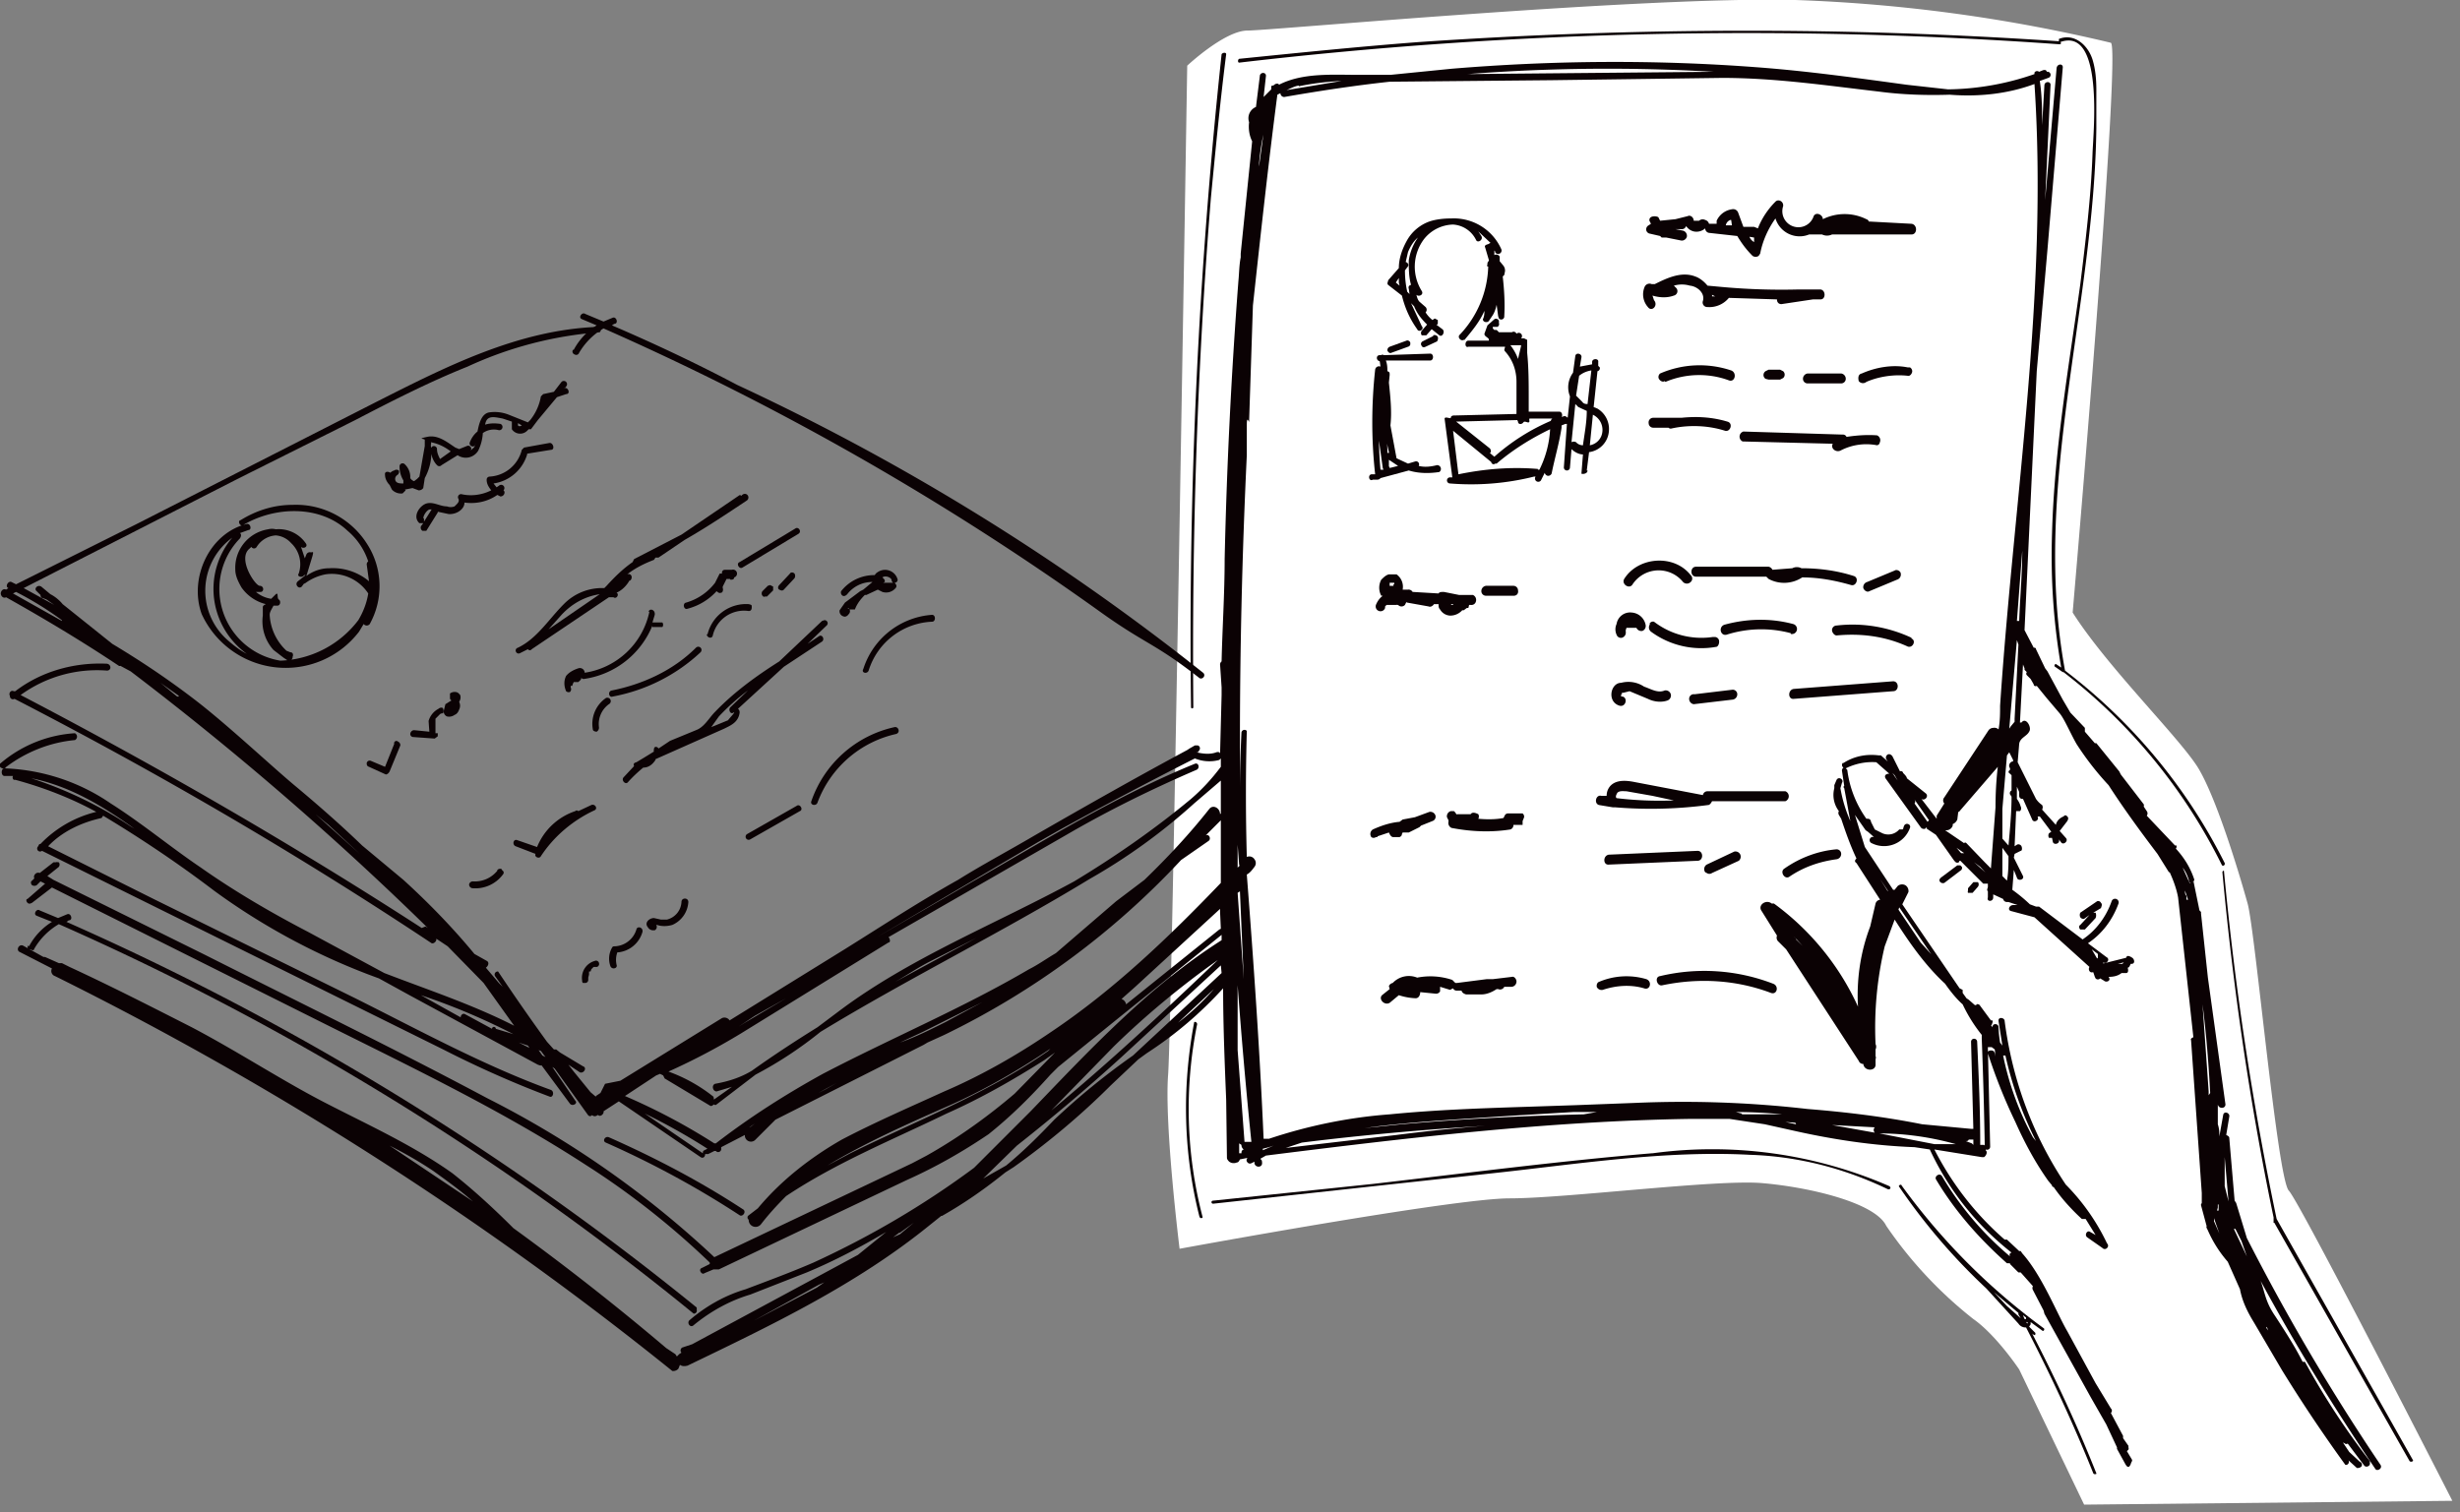 <svg width="322" height="198" fill="none" xmlns="http://www.w3.org/2000/svg"><rect width="100%" height="100%" fill="#808080" stroke="none"/><path d="M271.3 80.2s6.4-74 5-74.6A208 208 0 0 0 235 0c-19.9-.5-68.7 4-71.7 4s-7.9 4.6-7.9 4.6-2 125.4-2.5 132.1c-.5 6.7 1.5 22.8 1.5 22.8s35.8-6.6 43.2-6.6c7.4 0 27-2.5 33-2s14.8 2.5 16.3 5.6a54.8 54.8 0 0 0 11.4 12.2c3 2.1 6 6.6 6 6.6l8.5 17.7 48.2-.5s-19.9-39-21.4-40.6c-1.5-1.5-4.4-34-5.4-37.6-1-3.6-4-13.7-6.5-17.8-2.5-4-11.9-13.2-16.4-20.3Z" fill="#fff"/><path d="m256.2 113.3-2 1.5c-.3.2-.4.4-.3.6a.5.5 0 0 0 .6.2l2.1-1.6a.4.4 0 0 0 .2-.5l-.2-.2h-.4ZM258.3 115.5l-.7.8v.3a.4.4 0 0 0 0 .3h.6l.7-.8a.5.5 0 0 0 0-.6h-.6ZM275 118.2a.4.4 0 0 0-.5-.2l-2.2 1.5a.7.7 0 0 0 0 .6.5.5 0 0 0 .5.2l.7-.5-1.2 1.3c-.2.1-.2.4 0 .6h.6l1.4-1.5a.9.9 0 0 0 0-.7h-.3l1-.6c.1-.3.2-.5 0-.7ZM3.7 123.8a.4.4 0 0 0 0 .5H4a.4.4 0 0 0 .3.1h.1l.1-.2a8.9 8.9 0 0 1 3.2-3.2A363.7 363.7 0 0 1 90.8 172a.4.4 0 0 0 .4-.5v-.3a364.2 364.2 0 0 0-82.5-50.5l.3-.2c.6 0 .3-1-.2-.8l-1.2.5-2.4-1c-.4-.3-.9.5-.4.7l2 .8a8.4 8.4 0 0 0-3 3.2ZM75 45.8a.4.4 0 0 0 .2.6.4.4 0 0 0 .6-.2A8.9 8.9 0 0 1 79 43a363.7 363.7 0 0 1 65 37.1c6 4.3 7 4 12.9 8.6a.4.4 0 0 0 .6 0 .4.4 0 0 0 0-.6 303.3 303.3 0 0 0-61-37.7c-5.3-2.8-10.8-5.4-16.4-7.8l.3-.2c.6 0 .3-1-.2-.8l-1.2.5-2.4-1c-.4-.3-1 .5-.4.7l1.9.8a8.4 8.4 0 0 0-3 3.2ZM96.8 159.1c.4.3 1-.5.4-.8-5.5-3.6-11.4-6.7-17.5-9.4-.5-.2-.9.5-.4.7 6.1 2.7 12 5.9 17.5 9.5ZM.7 100.5c2.6-2 5.8-3.3 9.1-3.6a.5.5 0 0 0 0-.9 16.6 16.6 0 0 0-9.8 4 .4.4 0 0 0 .1.5l.2.1a.4.4 0 0 0 .4 0ZM32.3 68.6c-4.9 1.2-7.6 7.1-5.9 11.8A12.1 12.1 0 0 0 47 82.7l.6-1a.5.5 0 0 0 .8 0 10.2 10.2 0 0 0-.3-10.4 11 11 0 0 0-9.8-5.2c-2.4 0-4.7.7-6.8 2-.5.1 0 1 .4.6 4.1-2.4 10-2.6 13.6.8 1.3 1.1 2.2 2.5 2.7 4a.5.5 0 0 0-.2.4l.3 2.2a7.4 7.4 0 0 0-5.2-1.7c-1 0-2 .3-3 1l.1-.3.7-2.3c.2-.8 0-.4-.3-.5a.5.5 0 0 0-.5.3l-.2.5-.5-1.5c.3.3 1 0 .6-.5a4.3 4.3 0 0 0-3.9-1.8 2 2 0 0 0-1 0 5.1 5.1 0 0 0-4.3 5.3c0 .8.4 1.6.8 2.3a5.5 5.5 0 0 0 3.2 2.2c-.2.1-.4.2-.4.4v1.1a5.6 5.6 0 0 0 1.4 4.5l1.3 1 .6.4c.1.1.4 0 .5-.2a.4.4 0 0 0 .1-.3c.1-.2.1-.6-.3-.6l-.5-.2a6.9 6.9 0 0 1-2.2-4.7c0-.4.3-.8.5-1.2h.5c.4 0 .5-.6.2-.8-.3-.2 0-1-.4-.7l-.6.6a4 4 0 0 1-2-.9h.5c.6.1.6-.8 0-.8s-3-3.6-1.3-4.9l.2-.2a.4.4 0 0 0 .7 0 3.2 3.2 0 0 1 2.5-1.5 3 3 0 0 1 2 1 3.8 3.8 0 0 1 1 4c-.3.4.5.6.7.2h.2l-1 .8c-.5.4.1 1.1.5.7l.3-.4h.1c.8-.6 1.7-1 2.7-1.2a5.7 5.7 0 0 1 5.6 2.5c-.2 1.3-.7 2.5-1.3 3.5a13.4 13.4 0 0 1-10.2 5.3 9.5 9.5 0 0 1-5.3-16c.2-.3.2-.6 0-.7l1.1-.4c.5 0 .3-.9-.2-.8ZM28 78.2a10.5 10.5 0 0 0 4.3 7.4c-.8-.4-1.6-1-2.4-1.7a8.6 8.6 0 0 1 .5-13.5 10.4 10.4 0 0 0-2.4 7.8ZM53 64.1l1-.2.8.3a.7.7 0 0 0 .6-.3l.2-1.3c.7-1.3 1-2.7.8-4.2v-.2a.4.4 0 0 0 0-.3c1 .2 1.8.6 2.6 1.2l-1.4 1c-.2-.4-.4-.8-.4-1.3a.4.4 0 0 0-.8 0c0 .8.3 1.6.8 2.1a.4.4 0 0 0 .6 0l2.1-1.3a1.9 1.9 0 0 0 2.7-.6 6 6 0 0 0 .6-2.3 2.5 2.5 0 0 1 2-.4.4.4 0 1 0 .3-.8c-.7-.1-1.4-.1-2 .1.2-1.3 1.2-1 2.3-.8l1.2.4v1a1.3 1.3 0 0 0 2 .2l.2-.2h.3l.3-.4.6-.8 2.5-3 1.2-.4c.6 0 .3-.9-.2-.8-.5.1.2 0 .2-.2a.4.4 0 0 0-.6-.6l-1 1.3-1.4.3-.3.3a6.8 6.8 0 0 1-1.4 3.1l-.3.3-2.5-1A5 5 0 0 0 64 54c-1 .2-1.3 1.5-1.5 2.5-.5.4-.8.9-1 1.4-.2.5.6.8.7.3.1-.5 0 .4-.3.5l-.3.3a.4.4 0 0 0-.5-.6l-1 .4-.5-.2c-1.2-.8-2.3-1.7-3.7-1.4-1.4.3-.3.2-.3.4v.8l-.7 4-.3.3-.4.3a1 1 0 0 1-.5-.4 2.3 2.3 0 0 0-.7-1.8.4.4 0 0 0-.7.3c0 .7.2 1.3.5 1.8v.4c-.4 0-.8 0-1-.3a.6.6 0 0 1 .2-.8.5.5 0 0 0 .2-.6.5.5 0 0 0-.6 0 1 1 0 0 0-.5.3c-.3-.2-.8-.2-.7.3 0 .5.3 1 .6 1.3l.3.6a1.6 1.6 0 0 0 1.4.5l.4-.4Zm15.1-8.3c-.2 0-.3 0-.3-.2v-.2l.5.3-.2.1ZM69 59.4l3.1-.5c.6 0 .3-1-.2-.9l-3.3.6-.3.3a4.6 4.6 0 0 1-4.2 3.5.4.4 0 0 0-.4.4c0 .6.3 1 .6 1.4-1.2.6-2.6.8-3.9.5a.4.4 0 0 0-.4.6c.2.4-.2.7-.5 1a1.4 1.4 0 0 1-1 0c-.9 0-1.7-.6-2.6-.4-.9.2-2 1.7-1 2.6h.5l-.3.4a.5.5 0 0 0 .2.6h.5l1.5-2.4V67l1.4.3c1 .1 2.1-.6 2.1-1.5 1.5.2 3-.1 4.3-1l.4.2c.5 0 .7-.6.4-.8a.4.4 0 0 0-.6-.6l-.3.2-.4-.5a5.4 5.4 0 0 0 4.4-3.8Zm-13.5 9v-.5c-.3 0 .3-1.2.8-1.2h.2l-1 1.6ZM48.3 100.4l2.2 1c.2 0 .4-.2.5-.4l1.4-3.4a.5.5 0 0 0-.3-.5.3.3 0 0 0-.5.3l-1.2 3-1.9-.8a.4.4 0 0 0-.5.3c0 .2 0 .4.3.5ZM57 94.1l.2-.2.3-.3a.5.5 0 0 1 .4-.2c.2 0 .2-.4.1-.6 0-.2-.4-.2-.6 0a2.6 2.6 0 0 0-1.3 1.6l.1 1.4-2-.2c-.3 0-.5.3-.5.5a.4.4 0 0 0 .4.4l2.8.2.4-.3V96H57v-1.8Z" fill="#0B0204"/><path d="M60.2 91a.7.7 0 0 0-.6-.4 1 1 0 0 0-.7.2v.5c0 .2 0 .3.2.4l-.8.5-.2.8a.7.7 0 0 0 .4.8 1.2 1.2 0 0 0 1-.2c.3-.1.5-.4.6-.7a1.1 1.1 0 0 0 0-1l.1-.2a1 1 0 0 0 0-.8Zm-.9 1.6h-.2.2ZM73.8 79.1c-2 2-3.5 4.5-6 5.7-.6.2-.2 1 .3.7l1-.5a.3.3 0 0 0 .5 0l10.1-6.8h.6c.4.3.8-.4.4-.6.7-.3 1.3-.9 1.7-1.6a.1.1 0 0 0 .1 0c.4-.4.1-1-.4-.8 1-.8 2.2-1.4 3.5-1.9l.2-.3h.4l3.4-2.3c2.8-1.6 5.5-3.4 8.2-5.2.4-.4 0-1-.5-.8-.5.3 0 .1-.2.2 0 .1-.2-.2-.4 0L89.2 70 83 73.2l-.2.4c-1.3.9-2.4 2-3.4 3.1l-.3.3a7 7 0 0 0-5.3 2.1Zm-.3 1.4c1.3-1.4 3-2.4 5-2.7l-6.7 4.6 1.7-1.9ZM75.7 87.5c-.6.2-1.2.5-1.6 1-.3.6-.3 1.3 0 2a.5.5 0 0 0 .5.1.5.5 0 0 0 .1-.6v-.2h.2l.1-.3.1-.2H75.7c.2-.2.4-.3.4-.6a.6.6 0 1 0-.4-1.2Z" fill="#0B0204"/><path d="M85 80.1a10.2 10.2 0 0 1-8.6 8c-.5 0-.5.8 0 .8a11.4 11.4 0 0 0 9-7 .4.4 0 0 0 0 .2h1.3a.5.5 0 0 0 0-.6h-1.3l.3-1c.1-.7-.7-.9-.8-.4ZM79.7 92.2a.4.4 0 1 0-.4-.8 4.1 4.1 0 0 0-1.7 4.1c0 .2.3.3.5.3a.6.6 0 0 0 .3-.6 3.2 3.2 0 0 1 1.3-3ZM80.2 91.2c4.3-.8 8.3-2.8 11.5-5.8a.4.4 0 1 0-.6-.6c-3 3-7 4.8-11 5.6-.6.1-.4 1 .1.8ZM92.5 83c0 .5.7.7.8.2A4.2 4.2 0 0 1 98 80c.3 0 .4-.2.4-.5s0-.3-.4-.4a5.2 5.2 0 0 0-5.4 4ZM100.5 76.7l-.7.7a.5.5 0 0 0 0 .6c.1.1.2.2.3.1h.3l.7-.7.1-.1v-.5l-.4-.2-.3.1ZM103.4 75.1l-1.4 1.5c-.2.2-.2.5 0 .6.2.1.4.2.6 0l1.4-1.5a.6.6 0 0 0 0-.6c-.2-.2-.5-.2-.6 0ZM65.1 114a3.8 3.8 0 0 1-3.2 1.4.5.5 0 0 0-.5.4.5.5 0 0 0 .5.5 4.5 4.5 0 0 0 4-1.9.4.4 0 0 0 0-.3l-.2-.2c0-.2-.4-.2-.6 0ZM85.8 99.4l9-4c.8-.4 1.8-.8 2-2a.6.6 0 0 0-.2-.6l6-5.5 5-3.3c.4-.3 0-1-.4-.7l-1.5 1 2.5-2.4a.4.4 0 0 0-.3-.7l-.3.1-5.6 5.3c-3 1.9-5.9 4-8.4 6.6-.8.8-1.4 2-2.5 2.4L87.7 97l-1.5 1c-.2-.3-.6-.3-.6.1a.4.4 0 0 0 0 .3l-1.3.8-1 .6c-.4.1-.4.3-.3.5l-1.4 1.5c-.3.4.3 1 .6.6a18 18 0 0 1 2-1.9c.7 0 1.2-.4 1.6-1Zm8.3-5.6a30 30 0 0 1 3.8-3.4l-2.3 2.2c-.3.3 0 1 .4.7.4-.2-.5.7-.7 1l-1.7.7-.5.2 1-1.4ZM70.8 112.1c1.7-2.6 4.2-4.7 7-6 .5-.2.1-.9-.4-.7l-1.7.8s-.2-.2-.4 0a8.2 8.2 0 0 0-5 4.7l-2.6-.9c-.5-.2-.7.6-.2.8l2.6 1c-.2.4.5.7.7.3ZM77.1 127.6v-.4h.1a.1.1 0 0 1 .1 0l.1-.3.3-.3h.4c.2 0 .4-.3.3-.5 0-.2-.3-.4-.5-.3a2.3 2.3 0 0 0-1.7 2.6.4.4 0 0 0 .1.3h.3a.4.4 0 0 0 .4-.4v-.3l.1-.4ZM84.1 122c.1-.6-.7-.8-.8-.3a3.1 3.1 0 0 1-2.8 2.2c-.2 0-.3 0-.4.2a2.9 2.9 0 0 0-.2 2.4c.2.5 1 .3.8-.2-.1-.5-.1-1 .1-1.6a3.7 3.7 0 0 0 3.3-2.7ZM88 121.1a3.5 3.5 0 0 0 2.1-3c0-.6-.9-.6-.9 0a2.5 2.5 0 0 1-1.9 2.3h-.8l-.9-.2c-.6 0-1.3.6-.8 1.2a.8.8 0 0 0 .6.4h.3a.5.5 0 0 0 .2-.7h.1c.6.2 1.3.2 2 0ZM104.3 105.5l-6.5 3.7a.4.4 0 0 0-.2.3.4.4 0 0 0 .6.4l6.5-3.7c.5-.2 0-1-.4-.7ZM117.1 95.2a14.9 14.9 0 0 0-10.9 9.7c-.2.5.6.7.8.2a14.3 14.3 0 0 1 10.3-9c.6-.2.3-1-.2-.9ZM95.8 74.6H95c-.2 0-.4 0-.5.3v.2h-.3l-.6 1.2a7.3 7.3 0 0 1-3.8 2.6c-.5.1-.3 1 .2.8a7.8 7.8 0 0 0 3.8-2.3c.2.2.4.3.6.2.2 0 .3-.4.2-.6v-.2l.5-1h.4a.1.1 0 0 1 .1.1c.2 0 .5 0 .5-.3a.5.5 0 1 0-.3-1ZM104.1 69.2l-7.3 4.4c-.5.2 0 1 .4.7l7.3-4.4c.5-.3 0-1-.4-.7ZM112.6 77.4l-2 1.5-.7 1a.7.7 0 0 0 .5.8c.2.1.5 0 .7-.3a.5.5 0 0 0 .1-.6h.7c.3-.8.8-1.4 1.3-1.9h.2l1.5-.7.6.3a1.6 1.6 0 0 0 1.8-.6c.1-.2 0-.4-.2-.6a.4.4 0 0 0 .4-.4 1.7 1.7 0 0 0-2.6-1 1 1 0 0 0-.4.4 5.5 5.5 0 0 0-4.4 2.1.5.5 0 0 0 .2.6c.2.1.4 0 .6-.2a4.1 4.1 0 0 1 3.3-1.6l-1.2 1-.4.2Zm-1.6 2.2h.1v.1h.1-.2Zm5.7-3.7a.5.5 0 0 0 .2.4h-1.3l.2-.1a.4.4 0 0 0-.1-.4l-.2-.2c.4-.3 1.1 0 1.2.3ZM113 87.6c-.3.5.5.7.7.2a9.1 9.1 0 0 1 8.3-6.4c.5 0 .5-.9 0-.9a10.2 10.2 0 0 0-9 7.1ZM187.6 44l-1.4.7a.4.4 0 0 0-.2.3.4.4 0 0 0 .1.3c.1.2.3.2.5.1l1.5-.7a.7.7 0 0 0 .1-.6.5.5 0 0 0-.6-.2Z" fill="#0B0204"/><path d="M195.7 33a.4.4 0 0 0 .8-.4 6.8 6.8 0 0 0-6.5-4c-1 0-2 .1-2.9.4a5.5 5.5 0 0 0-3 2.6c-.6 1.1-1 2.3-1 3.5l-1.4 1.6c0 .2-.2.4 0 .6l1.8 1.4c.4 1.6 1 3 2 4.4.2.5 1 0 .6-.4l-1.4-3 .4.4c.4 1 1 1.7 1.7 2.4l-.7.8a.5.5 0 0 0 0 .6h.6l.7-.8 1 .8c.4.3.8-.5.4-.8l-.8-.6h.1l.1-.1v-.5l-.4-.2-.3.2a4 4 0 0 1-.9-1 .5.5 0 0 0 0-.7l-.8-.7c-.2-.2-.3-.5-.4-.9.3.3 1 0 .7-.5a6 6 0 0 1 .3-6.8 5 5 0 0 1 3.8-1.9 3.6 3.6 0 0 1 3 2c.2.5 1 0 .7-.5l-.4-.6 1.6 1.5-.2.1c0 .1-.7.1-.5.5l.5 1.7-.2.3v.2a.3.3 0 0 0 0 .3h.1a13.5 13.5 0 0 1-3.8 9 .4.4 0 0 0 .1.5.4.4 0 0 0 .5.1h.1c1-1.2 2-2.4 2.6-3.8 0 .3 0 .7-.2 1.1 0 .4.6.5.8.2l.4-.6c.3-.4.5-1 .6-1.5l.2 1.5.1.3a.4.4 0 0 0 .7-.3c.1-1.7 0-3.4-.2-5.2l.2-.2.1-.5c0-.2 0-.4-.2-.7l-.5-.6v-.6a.5.5 0 0 0-.7-.2v-.6l.1.1Zm-13 4 .4-.6v.6l.1.4-.6-.5Zm1.7-3c0 1.1 0 2.3.3 3.3a.4.4 0 0 0-.3.2.4.4 0 0 0 0 .3l.1.7-.3-.3c-.2-.9-.3-1.8-.3-2.8l.3-.4c.3-.3.1-.6-.2-.7l.3-1.3c.3-.7.7-1.4 1.3-1.9a7 7 0 0 0-1.2 3ZM184.1 44.6l-2.2.8a.5.5 0 0 0-.3.5c.1.2.3.4.5.3l2.2-.8a.4.4 0 0 0 .3-.3v-.2c0-.2-.3-.4-.5-.3ZM179.7 62.8h.6a.5.5 0 0 0 .4-.2l3.7-1c1.3.4 2.7.4 4 .2a.5.5 0 0 0 .2-.5.5.5 0 0 0-.5-.4c-.8.2-1.6.3-2.4.1a.4.4 0 0 0 0-.4.4.4 0 0 0-.4-.2l-1 .3-1.5-.7-.8-4.3c.2-1.8 0-3.7-.2-5.6l.1-1c0-.3 0-.4-.3-.5 0-.4 0-.9-.2-1.4h5.8c.5 0 .5-.9 0-.9l-6 .2h-.1a.2.2 0 0 0-.3 0h-.2c-.5 0-.5.7 0 .8l.1.7a.5.5 0 0 0-.4 0 .5.5 0 0 0-.3.4c-.5 4.6-.5 9.2 0 13.7h-.5c-.5.1-.3 1 .2.7Zm2.1-1.5a.1.1 0 1 0 0-.2v-.9l1.2.8-1.2.3Zm0-2h-.2c0-.7 0-1.3-.2-1.9l.4 1.8Zm-1.3-1.6.5 3.6.1.2h-.4a46 46 0 0 1-.2-3.8Z" fill="#0B0204"/><path d="m207.7 61.6.3-2.4a3 3 0 0 0 2.6-2.8 3.1 3.1 0 0 0-1.5-2.9l-.5-.2.5-4.7a.4.4 0 0 0 .3-.5l-.2-.2v-.5c.1-.5-.8-.5-.8 0v.3l-1.6.3.2-1.2c.1-.5-.7-.7-.8-.2l-.3 2.2a3.2 3.2 0 0 0-.4 3.1l-.3 2.8s-.3-.3-.5-.2l-.9.3h.3c.5 0 .5-.9 0-.9h-4v-1.8c0-1.9 0-3.9-.2-5.9v-1.7l-.4-.2h-.4a.4.4 0 1 0-.6-.6.4.4 0 0 0-.6-.2h-1.7l-.3-.3h-.3l-.2-.2v-.2h.3s.1 0 0 0h.3a.4.4 0 0 0 .2-.5V42a.4.4 0 0 0-.6-.2l-.9.8-.4 1.1c0 .3.3.4.5.6.2.2 0 .2.1.3h-2.7c-.5 0-.5 1 0 .8h4.8c0 .2-.2.4 0 .6 1 1.1 1.5 2.5 1.5 4v4.2l-8.2.2c-.2 0-.4.1-.4.3 0 .2-.9-.3-.8.2l1 7.6h-.3a.4.4 0 0 0-.4.4.4.4 0 0 0 .4.4c3.7.3 7.4 0 11-.9h.2a.4.4 0 0 0 .7.5l.5-1a.5.5 0 0 0 .4.4.5.5 0 0 0 .5-.3c.4-2 1-4 1.3-6v-.3l.5-.2h.2l-.4 5.7a.4.4 0 0 0 .8 0l.2-2.4c.4.4 1 .7 1.5.7L207 62c0 .1.8.1.8-.4Zm-8.4-8.8v-.6.6Zm-1.7-7.6h1.5v.1l-.4 1.7c-.2-.6-.6-1.3-1-1.8Zm1.1 10c0 .4.5.4.7.1.2-.3.8.3.8-.2a.4.4 0 0 1 0-.3h3a.4.4 0 0 0-.2.3 27.3 27.3 0 0 0-7.4 4.7l-.6-.5c.2 0 .2-.4 0-.6l-4.4-3.5 8-.2.1.2Zm-8.6-.2v-.2l-.1.1v.1h.1Zm11.2 6.4c-3.5-.3-7 0-10.4.7l-.7-5.7 5 4.1c0 .2.3.4.5.2h.2c2.1-1.8 4.5-3.3 7-4.5-.1 1.9-.6 3.7-1.4 5.3h-.2Zm8.3-4.3a2 2 0 0 1-1.5 1.2l.4-4a2.2 2.2 0 0 1 1.1 2.8Zm-1.3-8.6-.5 4.4c-.2 0-.5 0-.7-.3l-.8-.8.4-2.6c.5-.4 1-.6 1.6-.7Zm-2 9.4a.6.6 0 0 0-.6 0l.5-5 .4.4 1.1.5c0 1.5-.3 3-.5 4.5a1.2 1.2 0 0 1-.9-.4ZM216 30.6l1.3.3.2.2h.6l2 .4a.7.7 0 0 0 .7-.5.7.7 0 0 0-.5-.8l-1-.2h.7a.6.6 0 0 0 .7-.4c.3.4.6.6 1 .7a1.7 1.7 0 0 0 1.5-.4.6.6 0 0 0 .6.6l3.6.4c.6 1 1.2 1.8 2 2.6a.7.7 0 0 0 .8 0l.2-.3c.3-1.6 1-3.2 2-4.6a3.3 3.3 0 0 0 4.4 2.1h1.7a1.5 1.5 0 0 0 1.3 0h10.4c.8 0 .8-1.3 0-1.4l-5.6-.3s0-.2-.3-.3a6.4 6.4 0 0 0-5.7 0c0-.6-.9-1-1.2-.4a2.1 2.1 0 1 1-4-1.3c.1-.6-.6-1-1-.6-1 1-1.8 2.2-2.3 3.5l-.5-.2h-1.4l-.7-1.9a.7.7 0 0 0-.8-.4 2.6 2.6 0 0 0-2 1.5v.4h-1a.7.7 0 0 0-.5-.5.7.7 0 0 0-.8.1h-.7c0-.4-.4-.8-.8-.6l-1.6.4-2 .2-.2-.4c0-.2-1.3-.4-1.2.4l.2.4-.3.2a.6.6 0 0 0-.3.7.6.6 0 0 0 .5.4Zm13.6.5v.6c-.3-.2-.5-.4-.6-.7l.6.1Zm-3-2.3.1.7h-.8a.9.9 0 0 1 .6-.7ZM215.3 37.5a2.5 2.5 0 0 0 .4 2.7c.5.7 1.4-.2.8-.9l-.2-.6c1 .3 2 .3 2.8 0a.6.6 0 0 0 .3-1l-.3-.3c.7-.2 1.4-.2 2.1 0 1 .1 2 1 1.7 2a.6.6 0 0 0 .6.8 3.3 3.3 0 0 0 2.8-1.2l6.3.2a.6.6 0 0 0 .2.5.6.6 0 0 0 .5.1l4-.6h1c.7 0 .7-1.2 0-1.3h-2.9a86.2 86.2 0 0 1-9.7-.3l-2.2-.2c-.4-.5-1-1-1.6-1.2-1.8-.7-3.7.2-5.3 1h-.4a.7.7 0 0 0-.9.3Zm9.2 1.3h-.4v-.2l.4.2ZM192.3 79.2h.2a.6.6 0 0 0 .7-.5.7.7 0 0 0-.4-.8H191l-2-.4c-.3 0-.6 0-.7.2l-3.4-.2a.6.6 0 0 0-.6-.3h-.7a2 2 0 0 0-.8-2h-1c-.4.1-.7.4-1 .7a2.2 2.2 0 0 0 0 2.1h.2c-.4.3-.7.7-.9 1.2a.6.6 0 0 0 1.2.4v-.2l.2-.2h1.3a.1.1 0 0 1 .1 0h.1a.6.6 0 0 0 .5.2.6.6 0 0 0 .4-.2l.2-.4a.1.1 0 0 0 .1.1l2.8.5c.2.1.5 0 .7-.3h.6c0 .3 0 .5.2.7a1.6 1.6 0 0 0 1.3.8 2.1 2.1 0 0 0 1.6-.7h.2l.4-.3h.2l.1-.4Zm-9.9-2.7v.2h-.5v-.4h.6v.2Zm7.5 2.6h.3v.1h-.2ZM198.1 78a.6.6 0 0 0 .5-.2.6.6 0 0 0 .1-.5.6.6 0 0 0-.6-.6h-3.6a.7.7 0 0 0-.6.7.6.6 0 0 0 .6.6h3.6ZM212.6 75.8c-.4.7.7 1.4 1.1.7a4.1 4.1 0 0 1 6.6-.3.7.7 0 0 0 1 0 .6.6 0 0 0 0-.9c-2.2-2.8-6.9-2.4-8.7.5ZM222 75.5h9.2l.3.3a4.3 4.3 0 0 0 4.4-.2c2.2 0 4.3.4 6.4 1 .7.2 1.1-1 .3-1.2-2.2-.7-4.5-1-6.8-1a1.3 1.3 0 0 0-1.2 0l-2.6.2a.7.7 0 0 0-.5-.4H222c-.8 0-.8 1.3 0 1.3ZM248 74.7l-3.6 1.5a.7.7 0 0 0-.5.8c.1.3.5.6.8.4l3.6-1.5a.7.7 0 0 0 .5-.8c0-.3-.5-.6-.8-.4ZM211.6 81.7a1.7 1.7 0 0 0 0 1.4.6.6 0 0 0 .7.4.7.7 0 0 0 .5-.8v-.2l.1-.3h1.3a.7.7 0 0 0 .8.4.7.7 0 0 0 .4-.8 2 2 0 0 0-1.8-1.6 1.8 1.8 0 0 0-2 1.5ZM216 81.7a.7.7 0 0 0 .1 1 11.1 11.1 0 0 0 8.5 2c.3 0 .5-.5.4-.9a.6.6 0 0 0-.5-.4h-.3a10.2 10.2 0 0 1-7.7-2 .5.5 0 0 0-.6.3ZM234.4 83a.6.6 0 0 0 .3-1.3c-3-.8-6.1-.7-9 .1-.8.3-.5 1.5.3 1.3a15 15 0 0 1 8.4-.2ZM250.2 83.5c-3-1.4-6.4-2-9.8-1.6a.6.6 0 0 0-.6.6c0 .3.3.7.6.7 3.2-.3 6.3.1 9.2 1.4.7.4 1.3-.7.6-1ZM212 92.4c.8.2 1.1-1 .4-1.2-.7-.2 0 0 0 0h-.2v-.3h.1v-.2h.2l.8-.2 2.4 1c.8.4 1.8.5 2.6.2a.7.7 0 0 0 .4-.8.7.7 0 0 0-.8-.5c-.9.4-1.8-.2-2.7-.5a3.7 3.7 0 0 0-3-.5c-1.4 0-1.9 2.5-.2 3ZM221.7 92.2l5.1-.6a.7.7 0 0 0 .6-.7.6.6 0 0 0-.6-.6l-5 .6a.6.6 0 0 0-.7.6.7.7 0 0 0 .6.7ZM247.8 89.2l-13 1c-.8.1-.8 1.4 0 1.3l13-1c.8 0 .8-1.3 0-1.3ZM180.3 109.5l1.5-.5c.1.2.2.5.5.6h.9c.2-.1.3-.2.3-.4l.1-.2h.8l.4-.2 1-.5.2-.2 1.5-.6a.6.6 0 0 0 .4-.7.7.7 0 0 0-.8-.5l-1.9.7-1.6.3-.4.3c-1.2.1-2.4.5-3.5 1a.7.7 0 0 0-.2 1 .5.5 0 0 0 .6 0h.2ZM199.3 107.5l.2-.5c0-.2 0-.3-.2-.5h-1.9a.5.5 0 0 0-.4.2l-.2.4c-1 .2-2.2.2-3.3.1a.6.6 0 0 0 0-.6c-.4-.2-.8-.3-1 0h-1.8s-.2-.2 0 0c0 .2-.2-.3-.4-.4h-.4a.7.7 0 0 0-.5.8l.2.4v.2a.7.7 0 0 0 .4.8c2.6.5 5.2.6 7.7.2a.6.6 0 0 0 .4-.6h1.2v-.5ZM209.3 105.4l1.8.3h.3a57.2 57.2 0 0 0 12.2-.3c.2 0 .4-.3.5-.5h9.6a.7.7 0 0 0 0-1.3h-10.2a.6.6 0 0 0-.6.5l-8.9-1.7c-1-.2-2.5-.4-3.3.6-.3.4-.4.8-.4 1.2h-.7c-.7-.2-1 1-.3 1.2Zm2.4-1.6c.3-.3.8-.2 1.2-.2l3.4.6 2.8.6c-2.5.1-5 0-7.5-.3-.2-.2 0-.5.1-.7ZM222.2 111.4l-11.6.5c-.8.1-.8 1.4 0 1.3l11.6-.5c.8 0 .8-1.3 0-1.3ZM227 111.5l-3.6 1.7a.7.7 0 0 0-.2 1l.2.1a.6.6 0 0 0 .7 0l3.5-1.6a.7.7 0 0 0 .2-.8.7.7 0 0 0-.8-.4ZM234.2 114.8c1.9-1.3 4-2 6.2-2.3a.7.7 0 0 0 .6-.7.6.6 0 0 0-.6-.6c-2.4.2-4.8 1.1-6.8 2.5-.7.4 0 1.5.6 1.1ZM190.2 129.4a.5.5 0 0 0 .5.3h.6c.1.3.3.4.6.5h2c.7 0 1.4-.3 2-.7h.2a.6.6 0 0 0 .5 0 .6.6 0 0 0 .3-.3h1a.7.7 0 0 0 .6-.7c0-.3-.3-.7-.6-.6l-2.5.3h-.8l-3.9.5h-.2l-.4-.4a9 9 0 0 0-4.6-.3 2.9 2.9 0 0 0-3.2.7.7.7 0 0 0-.5.4l.1.4-1 .8c-.5.5.3 1.4 1 1l1.2-1a8 8 0 0 0 2.2.4c.4 0 .6-.4.6-.8l2 .2a.6.6 0 0 0 .6-.3v-.6l1.3.4.4-.2ZM209.8 129.6c1.8-.6 3.7-.7 5.4-.2.8.3 1.1-.9.3-1.2a9.2 9.2 0 0 0-6.3.4.6.6 0 0 0-.2.4v.2a.7.7 0 0 0 .8.4ZM217.6 129c4.8-1 9.7-.7 14.2 1 .8.3 1.1-.9.3-1.2a25 25 0 0 0-14.8-1c-.8.1-.4 1.4.3 1.2ZM218 50c2.6-1.1 5.6-1.2 8.3-.2.8.3 1.1-1 .3-1.3a13 13 0 0 0-9.3.4.6.6 0 0 0-.2.6c.1.3.5.6.8.4ZM233 49.7l.4-.2a.6.6 0 0 0 0-.9l-.4-.2h-1.5l-.4.2a.6.6 0 0 0 0 1l.4.1h1.5ZM241 50.2a.6.6 0 0 0 .6-.6.7.7 0 0 0-.6-.7h-4.4a.7.7 0 0 0-.6.7.6.6 0 0 0 .6.6h4.4ZM250.3 48.6a.6.6 0 0 0-.3-.5h-.3c-2-.4-4.2 0-6 .8-.5.1-.5.6-.4 1a.7.7 0 0 0 1 .1c1.6-.7 3.6-1 5.4-.8.3.1.6-.3.6-.6ZM228.1 57.8l11.8.3a.6.6 0 0 0 0 .6.8.8 0 0 0 1 .3 7.3 7.3 0 0 1 4.8-.7.5.5 0 0 0 .3-.2l.1-.3a.7.7 0 0 0-.4-.8c-1.3-.1-2.7 0-4 .2a.5.5 0 0 0-.5-.3l-13-.4a.7.7 0 0 0-.5.7.7.7 0 0 0 .4.6ZM215.8 55.4a.6.6 0 0 0 .6.6h2a.4.4 0 0 0 .4.1c2.3-.5 4.8-.4 7 .3.7.2 1.1-1 .3-1.2-2-.6-4-.7-6-.5h-3.7a.6.6 0 0 0-.6.7ZM156.2 92.6c-.2-22.2.5-44.5 2.3-66.7.6-6.2 1.2-12.5 2-18.8 0-.3-.5-.2-.6 0a716.5 716.5 0 0 0-4 85.5c0 .2.3.2.3 0Z" fill="#0B0204"/><path d="M162.2 8.2a572 572 0 0 1 107.4-2.4c.2 0 .2-.2.1-.3 5.7-2 4.3 11.8 4.2 14.6-.2 5.7-.9 11.4-1.6 17.1-1.5 10.8-3.4 21.6-3.7 32.6-.2 6 .2 11.8 1.2 17.6l-.6-.4c-.2-.2-.4.2-.2.3l1 .7h.1a72.3 72.3 0 0 1 20.7 25.2c.1.3.5.1.4-.2a72.5 72.5 0 0 0-20.9-25.2c-4.4-23.8 3.8-47.4 4.1-71v-5c0-1.3-.1-2.7-.5-4-.6-1.9-2.4-3.5-4.4-2.7v.3c-28-1.9-55.8-1.8-83.7.1-7.9.6-15.7 1.4-23.6 2.2-.2.1-.2.5 0 .5ZM156.7 134.1c0-.3-.4-.4-.4-.2-1.6 8.5-1.4 17.1.7 25.4.1.3.5.2.4 0a56 56 0 0 1-.7-25.2ZM216.2 151c-12 1-24.3 2.6-36.4 4l-21 2.2c-.3 0-.3.4 0 .4l36.7-4c11.1-1.2 22.4-3 33.6-2.4 6.3.2 12.4 1.8 18 4.5.3.1.5-.2.2-.4a58 58 0 0 0-31-4.3Z" fill="#0B0204"/><path d="m294.1 162.1-1.4-4.6-.2-.3-.7-8.2c0-.2-.2-.3-.4-.4l.4-2.4c.1-.5-.7-.8-.8-.2l-.5 2.8c0-.5 0-1-.2-1.6v-3.4.8c.1.6 1 .6 1 0L289 128l-.9-8.4v-.2l-.2-.2-.7-3.4c-.2-1 0-.2-.2-.3 0 0 .3-.2.2-.4-.5-1.5-1.3-2.8-2.4-4a.3.3 0 0 0 .1-.2v-.2h-.2l-3.7-3.9a.5.5 0 0 0 0-.6l-.4-.6a.4.4 0 0 0 0-.3l-3-3.9-.2-.4-3-3.7h-.2l-1.3-1.5v-.5l-1.9-2-1-1.7-2-3.7-.3-.4-1.2-2.5c0-.2-.2-.2-.3-.2l-1.2-2.3 1.6-33.9 1.4-15.9 2-23.8c.1-.6-.7-.6-.8 0l-1.5 17.3.7-15c.1-.6-.8-.6-.8 0l-.3 5.2c0-1.9 0-3.8-.3-5.8l1.1-.4a.4.4 0 1 0-.2-.8c0-.2-.2-.3-.5-.2l-.5.2a.4.4 0 0 0-.6.1v.2a35.6 35.6 0 0 1-11.3 2l-5.4-.6c-6.6-.9-13-1.8-19.7-2.3-13.3-1-26.6-.9-39.9.2l-8 .8h-4.2c-3.4 0-7.3-.3-10.4 1.3 0-.2-.4-.2-.6 0-.2.2-.4 0-.4.3v.3l-1 1 .3-2.7c.1-.6-.8-.6-.8 0l-.5 4a1.6 1.6 0 0 0-.9 2c-.1.8 0 1.7.4 2.5l-1.5 14.7v.5c-.2 1-.2 2.1-.3 3.1a675.5 675.5 0 0 0-1.8 36.4c0 4.5-.3 9-.4 13.4a.5.5 0 0 0-.2.4l.2 3V91l-.2 7.7c0-.2-.2-.3-.5-.2-.8.3-1.7.2-2.6 0h.2l.2-.3a.4.4 0 0 0-.2-.6h-.4l-.7.4-.3.2c-6.7 3.6-13.4 7.4-20 11.2-3.4 2-6.8 3.8-10 5.8-5 2.8-9.9 6-14.7 9l-15.2 9.4a.8.8 0 0 0-1-.3l-13.3 8.2-2 .4-.6 1.2-.6.4v.1l-.7-.6-2.2-2.7-.7-.9 1.5 1c.5.2 1-.6.4-.8l-3-1.8-.5-.4h-.3l-.9-1a283.7 283.7 0 0 1-6.4-9.2.4.4 0 0 0-.4.6l1 1.4-.5-.5-1.7-2c.3-.2.5-.7.1-.9l-1.6-.9c-2.8-3.4-6-6.7-9.3-9.7l-5.4-4.5c-2.9-2.8-6-5.5-9-8C35.2 100 30.2 95.3 26 92c-3.6-2.8-7.3-5.3-11.3-7.7l-6.5-5.2c-.4-.5-1-1-1.6-1.3l-1.2-1c-.5-.3-1 .3-.6.6l.5.5c0 .2.1.4.3.4l.5.2 1 .7-4-2.2 28.2-14.4 15.2-7.6c4.8-2.5 9.7-5 14.7-7a50.1 50.1 0 0 1 17.3-4.5.4.4 0 0 0-.3-.7c-10.4.4-19.8 5.2-28.9 9.8L18.1 68.5l-16 8-.6-.3c-.4-.2-.9.6-.4.8l-.3.2c-.4-.2-.7.2-.7.5s.3.7.7.5c5 2.8 10 5.8 14.8 9h.1a.1.1 0 0 1 .1 0l1.3.7A413.4 413.4 0 0 1 56 121.5l-.3-.2-.5.2c-17-11-34.5-21.1-52.5-30.5A17 17 0 0 1 14 87.8c.6 0 .6-.8 0-.9-4.3-.2-8.6 1-12 3.6h-.2c-.4-.2-.7.3-.5.6a.4.4 0 0 0 .6.4c18.8 9.7 37 20.3 54.6 32 .3.1.7-.3.6-.6l1.5 1 4.7 4.8 4 5.6c-5.5-2.8-11.3-4.7-17-6.9l-10-5.4c-4.8-2.5-9.6-5.3-14-8.4-4-2.7-7.7-5.8-11.8-8.4a26.2 26.2 0 0 0-13.9-4.6c-.5 0-.5 1 0 1h1.1a.4.4 0 0 0 .1.5H2c3.7 1 7.3 2.4 10.6 4.2a15 15 0 0 0-7.3 4.2c-.2 0-.2.1-.3.3a.4.4 0 0 0 0 .6.4.4 0 0 0 .5 0l52.5 26c4.5 2.3 9.2 4.4 14 6.2.4.1.6-.7.1-.9-8.8-3.2-17.2-7.8-25.6-12l-26.2-12.9-14-7c1.8-1.9 4.3-3.1 7-3.7l.2-.3c5 3 9.9 6.3 14.5 9.8a86.2 86.2 0 0 0 21.6 11.5l4 2.2 16.8 9.1.3.1h.2l3.7 5c.3.4 1.1 0 .7-.4l-3-4.4.3.2 4.3 6c.2.3.4.3.6.1a.5.5 0 0 0 .7 0h.1c.3.3.8-.2.7-.5l2-1.3 10.7 7.3c.3.2.6 0 .6-.4h.4l.8-.4h.2a.4.4 0 0 0 .7-.2v-.3l3.1-1.6a.8.8 0 0 0 1.4.6l2.6-2.6 19.4-9.8.5-.3 2.2-1a104.8 104.8 0 0 0 31-22.9l3.6-2.5c.4-.3 0-1-.4-.7l2-2v8.2c-6.8 7.1-14 14-22.2 19.5-4.4 3-9.1 5.7-14 7.8-4.6 2.1-9 4-13.4 6.3-4.2 2.4-8 5.4-11 9l-1.3 1a.4.4 0 0 0 0 .4l.1.1a.9.9 0 0 0 1.6.6c1-1.3 2.1-2.5 3.3-3.7 6.6-4.4 14-7.4 21-10.8 4.5-2 8.7-4.4 12.8-7l1.4-1-5.3 5.4c-3.4 2.9-7 5.5-10.8 7.7l-.7.4-1.9 1-12 5.7-13.9 6.6a127.1 127.1 0 0 0-29.7-20.8c-12.2-6.5-24.7-12.6-37-18.8l-19.8-9.8-.8-.5 1.5-1.2a.5.5 0 0 0 0-.6h-.1a.4.4 0 0 0-.3 0H7l-1.8 1.4c-.5-.2-.9.4-.7.7l-.3.3c-.2.1-.2.4 0 .6a.6.6 0 0 0 .6 0l.5-.5.6.3-2.3 2c-.2 0-.2.3 0 .5s.4.1.6 0l2.6-2 36 18c11.4 5.7 23.1 11.3 34 18.4 5.8 3.7 11.2 8 16.1 12.7v.2l-1 .5c-.6.2 0 1 .3.7l1.2-.5h.7l24.6-11.7c3.8-1.7 7.3-3.7 10.7-6 3-2.4 5.6-5 8.1-7.8l1-1 7.4-6 14-11.3v.7c-9.6 6.1-17.3 14.4-25 22.4l-7.4 7.4c-6.6 4.9-13.6 9-21 12.4-3 1.3-6 2.4-8.9 3.5-2.7.8-5.2 2.2-7.4 4.1-.3.4.2 1 .6.6 2.2-1.8 4.7-3.2 7.4-4l7.4-2.9c3.6-1.5 7-3.3 10.4-5.3l-3.7 3-3.7 2-18 9.7-1.2.4a.4.4 0 0 0-.3.3.4.4 0 0 0 .1.4l-.3.2-.3.3-.2-.3-1.2-.8a336.7 336.7 0 0 0-20-15.7c-2.5-2.5-5.2-5-8-7.2-5.2-3.7-11.2-6.4-16.8-9.3-5.6-2.9-11.4-6.7-17.3-9.8-5.9-3-10.6-5.4-16-7.9l-1-.5h-.4l-1.8-.8h-.2L3 123.8c-.5-.2-.9.5-.5.8l4.3 2.2a.7.7 0 0 0 .4 1A442 442 0 0 1 88 179.5a.9.9 0 0 0 .8-.3l.2-.5c.3.2.6.2 1 .1 11-5.3 22.1-10.6 31.7-18.4l1.5-1.2h.1c3-1.7 5.7-3.6 8.3-5.7l1.1-.7c4.5-3.2 8.8-6.8 12.7-10.7l3.6-3.4 1.1-.8c3.7-2.4 7-5.2 10-8.5 0 4.8.2 9.7.4 14.6l.1 7.6c0 .2.2.4.3.5a1 1 0 0 0 1 .1c.2 0 .3-.2.4-.4l1-.2a.4.4 0 0 0 0 .6.4.4 0 0 0 .5.1l.4-.2v.2c.1.6 1 .6 1 0s-.2-.4-.2-.6l.7-.4c18.3-2.3 36.8-4.5 55.3-4.8h5.4l4.6.7 3.6.8c5.3 1.2 10.6 2 16 2.2l2 .3a36.8 36.8 0 0 0 10.7 13.5c-.3.1-.3.3-.2.5a41 41 0 0 1-8.9-10.5c-.3-.5-1 0-.8.4 2.5 4.2 5.7 7.8 9.3 11h.4v.1l.1.1 1 1h.3l1.6 1.8a.5.5 0 0 0 0 .5l1.4 2.7.1.4 6.1 11 2 3.5 1.4 3v.2l1.1 2c.4.7.6.2.7 0 .1-.4.3-.4.1-.7l-.6-1 .2-.2a.4.4 0 0 0 0-.3v-.2l-.7-1v-.3l-1.6-3a.4.4 0 0 0 0-.6l-2-3.3-3.7-6.8c-1.3-2.2-3.3-7.3-5.9-10.2l-.2-.3h-.2l-1.6-1.5h-.3c-3.8-3.3-6.9-7.3-9.2-11.8l6.2 1h.3c.3-.2.5-.7.2-.9a.5.5 0 0 0 0-.4.5.5 0 0 0-.2-.3h-.5v-.2c0-4.4-.2-8.9-.4-13.3a.4.4 0 1 0-.8 0l.3 11.4h-.3l-6.4-.6c-5-1-10-1.6-15-2a142.7 142.7 0 0 0-22.5-.8l-7.9.3-6 .2c-6.2.2-12.2.4-18.3 1-5.4.4-10.7 1.5-15.8 3.2h-.7c-.5-11.5-1.3-23-2.2-34.6.4-.2.7-.6 1-1a.8.8 0 0 0 0-1 .8.8 0 0 0-1-.3 294.7 294.7 0 0 1 0-16.5.4.4 0 0 0-.7.2 173 173 0 0 0-.2 7.2v-4.9a793 793 0 0 1 .9-38.6v-4c0-1.3.3-.2.3-.4L164 40c1-9.2 2-18.4 3.2-27.6l.4-.2a.5.5 0 0 0 .5.5c4.6-.8 9.2-1.5 13.8-2l21.2-.2 22.3-.3c7 0 13.7 1 20.6 1.8 3 .4 6.2.5 9.2.4 3.8.3 7.6-.1 11.1-1.4 1.8 27.2-2.7 54.3-4.5 81.4 0 1 0 2-.2 3.1a.8.8 0 0 0-.7-.2.8.8 0 0 0-.6.3l-5.8 8.8a.6.6 0 0 0 0 .8l-1 1.6v.4l-2-2.6c.4.3 1-.3.6-.7l-2.5-2c0-.2-.3-.5-.5-.7 0-.2-.3-.3-.4-.2l-1-2c-.5-.6-1 0-.8.4l.2.3-.9-.8h-.3c-1.6-.2-3.2.1-4.6 1h-.1a.4.4 0 0 0 .1.6.5.5 0 0 0-.2.4l.3 2s-.2.1 0 .3l.8 4.3a18.1 18.1 0 0 1-1.3-4.3l.2-.7c.3-.4-.4-.9-.7-.4l-.3.7v.4a3.5 3.5 0 0 0 .6 3 .5.5 0 0 0 0 .5l.3.5c.6 1.8 1.2 3.5 2 5.2-.2.2-.3.4 0 .6l3.1 4.8a.7.7 0 0 0-.6.5l-.7 3c-1.3 3.4-1.8 7-1.6 10.5-2.4-5.3-6.2-10-11-13.5h-.3c-.7-.6-1.9.2-1.3 1l2 3.2a.7.7 0 0 0 .2.8l1 1 9.5 14.6a.6.6 0 0 0 .6.4c.1 1 1.7 1 1.6 0v-.6s.1-.3 0-.4v-.9a.8.8 0 0 0 0-.7c-.2-4.3.2-8.6 1.2-12.8l1.3-3.5c1.9 3 4 6 6.6 8.4.7 1 1.5 2 2.3 2.7a20 20 0 0 0 2.5 4v.5a663.5 663.5 0 0 1 .4 14.4.4.4 0 0 0 .7-.3l-.3-13h.5l.4.3.1.8c0 .3 0-.3-.2-.5 0-.2-.9-.3-.8.2 1 3.1 2.2 6.1 3.6 9 1.2 2.7 2.6 5.3 4.3 7.7l.5.6v.1l.1.1h.1c1.1 1.6 2.4 3 3.7 4.2h.5l1.3 2.1-.7-.4c-.4-.3-.8.4-.4.7l2 1.4a.4.4 0 0 0 .6 0 .4.4 0 0 0 0-.6 28 28 0 0 0-5.4-7.7c-4.3-6.4-7-13.7-8-21.4 0-.5-.9-.6-.8 0l.5 3.2-.3-.4a15 15 0 0 1-.2-2c0-.5-.8-.6-.8 0l-.2-.3h.1l.1-.3a.4.4 0 0 0 0-.3h-.2l-1.4-1.9a.4.4 0 0 0-.5-.2v.1h-.2l-.8-.7-.3-.2-.5-.7V129.6l-.4-.2-7.5-11 .8-1.6a.9.9 0 0 0-.4-.9.9.9 0 0 0-1 .1l-.4.5h-.2l-3.7-5.6-1.3-4.2 1.4 2 .3.2.8.7a.4.4 0 1 0-.3.8 3.6 3.6 0 0 0 5-2c.2-.5-.6-.8-.8-.2-.2.6 0 .3-.2.4h-.4a1.9 1.9 0 0 1-2.2.5l-1-.5-.5-1a.4.4 0 0 0-.4-.4h-.2a14 14 0 0 1-2.5-6.4l-.2-.2c1.2-.6 2.6-.9 4-.8l1.7 1.5c-.4 0-.7.2-.5.6l4.6 6.4a.5.5 0 0 0 .6.2l.2-.2v.2l1.2.8 2.4 3.4.2.2a.4.4 0 0 0 .4 0l.1-.2h.1l3 3h.6v.4c0 .2-.2.4 0 .6v.8c-.2.6.7.6.7 0v-.4l1.3.6a.5.5 0 0 0 .5.4h.2l1.2.4h-.6c-.5 0-.8.7-.2.8l3 .8 7.2 6.5c-.2.3 0 .8.4.7h.1l.2.6.1.2a.4.4 0 0 0 .6 0l.5.3c.3.3 1 0 .6-.5.6 0 1.2-.1 1.7-.5h.6c.3 0 .3-.4.2-.7.2 0 .3-.3.4-.5h.1c.5 0 .4-.6.1-.8-.3-.2-.7-.4-.8 0l-3.2.8h.2v-.2c.4.3 1-.4.4-.7l-2.4-1.8c1.8-1.2 3.2-3 4-5.2a.4.4 0 1 0-.9-.3c-.7 2-2 3.8-3.8 5l-5.7-4.3h-.4l-.8-.3a21 21 0 0 0-2.3-1.9l.2-2.6.4 1c.1.5 1 .3.8-.2l-1.2-2.4.1-.5.8-.4c.2 0 .2-.4.1-.6a.4.4 0 0 0-.2-.2.4.4 0 0 0-.4 0l-.3.2.2-4.6h.5a.5.5 0 0 0 .1-.6 3 3 0 0 0-.5-1V103l.3.7v.5a.4.4 0 0 0 .4.4h.1l1.2 2.7c.2.5 1 .1.7-.4h.3l1.5 2-.3.2a.6.6 0 0 0 0 .6h.4l.1.5c.1.5 1 .3.8-.3l.3.4c.3.4 1-.2.6-.6l-.8-.9 1-1.3c.1-.2.2-.4 0-.6-.2-.2-.3-.2-.5 0-.5.2-.9.6-1 1.1l-1.8-2a.6.6 0 0 0 0-.6 3 3 0 0 1-.8-.8l-2.4-4.8.2-2.4c.1-.8 1-1 1.3-1.6.4-.5-.4-2-1-1.2h-.2l.4-7.6.2.5v.2l.1.1.2.2a.3.3 0 0 0 0 .4l.5.5.4.7c0 .2.2.3.4.2l1.3 1.6 1.7 2c.6.7 1.4 2.6 2.2 4a38 38 0 0 0 4.2 5.4c2 3.1 4.2 6.1 6.4 9l1.5 2.4h.1c.5 1.1.9 2.2 1.1 3.3l2 18.3c-.2.1-.4.2-.3.4l1.4 20v1.3l-.1.2a.2.2 0 0 0 0 .1l.7 2.6a.4.4 0 0 1 0 .3l.2.4a16 16 0 0 0 2.6 4.1l1.6 3.6c.3 1.6 1 3 1.8 4.3l3.7 6.3a196.8 196.8 0 0 0 8.3 12.4.4.4 0 0 0 .4-.6l1.1 1a.7.7 0 0 0 .6-.2.4.4 0 0 0-.2-.6l-1.4-1.3-.8-1.2h.1c.2.2.4.2.5.1l2.1 2.8a.4.4 0 0 0 .5.2.4.4 0 0 0 .3-.5v-.2a97.6 97.6 0 0 1-8.5-13h-.3c-1-2-2.3-4-3.6-6-1.3-1.9-1.3-3-1.9-4.6 4.6 8.5 9.6 16.6 15 24.6.2.4 1 0 .7-.5a282.1 282.1 0 0 1-17.5-29.7Zm-27 7.5.1.2v-.2Zm-21.7-21.3-5.6-1 5.6.3a.5.5 0 0 0 0 .7ZM235 147l.1.2-1.4-.3 1.3.1Zm11 1.4c3.4 0 6.8.5 10 1.4h-2.8l-7.2-1.4Zm-18-2.6-.8-.2c2 0 4.1.1 6.1.3H228Zm-19-.2-1.7.3c-8 .2-15.9.6-23.9 1.3l-4.8.5 1.5-.2c5.8-.7 11.7-1 17.5-1.4l8.3-.5h3Zm-42.3 4.4-1.4.6v-.2l.8-.2.6-.2Zm-18.4-11.8a92 92 0 0 0-10.3 8.4c-2 2.1-4 4.1-6.3 6l-3 1.7 4.4-4.3c4.7-3.7 9.3-7.6 13.7-11.6l13-12 .1 1-11.6 10.8Zm-5.5 5.2-3.8 3.4 3.8-3.4Zm19.2-6V129c.5 6.8 1.1 13.7 1.8 20.5h-.9l-.9-12Zm0-20.5.3-.2.5 11.5-.8-11.3Zm3.4-99.5-.6 4.4v-.3c.1-1.3.3-2.7.6-4ZM163.5 33v-1.4V33Zm-1.3 116.7.3.2a.7.7 0 0 0 .3.6c-.3.1-.3.3-.3.5h-.3v-1.3Zm-2.6-50.2.2-.2v1.1c-1.2 1.6-2.5 3-3.9 4.2-4.8 4-10 7.6-15.3 10.8-10.3 5.6-21.5 10-30.8 17l-2.8 2.1c-2.9 1.8-5.8 3.7-8.6 5.7-1.5.9-3.1 1.4-4.8 1.7-.5.2-.3 1 .2 1l2-.6-2.4 1.7c.1 0 0-.3 0-.4a20.8 20.8 0 0 0-5.9-3.3 87 87 0 0 0 9.5-5l19.3-11.9c.3 0 .2-.5 0-.7l23.3-13.4c5.5-3.2 11.2-6 17-8.5.5-.2.3-1-.2-.8-10.3 4.2-19.8 10.1-29.4 15.6l-12.2 7.1 21-12.4 3-1.7c5.8-3.2 11.7-6.3 17.6-9.3a5 5 0 0 0 3.2.2Zm-31.8 23.3-12 6.5c2-1 3.8-2.3 5.7-3.3l6.3-3.2ZM43 108l4.1 3.8-5.8-5.2L43 108Zm27.8 29.6.6.8-.4-.2-.5-.7.3.1Zm-1.5-.4-1.4-.7 1.2.4.2.3Zm29.5-4.2 4.1-2.3-5.4 3.2-.8.5 2.1-1.4ZM23.4 91.1a.1.1 0 0 0 0 .1h-.2l-.5-.4-1.7-1.4 2.4 1.7ZM2.1 77.5a43.3 43.3 0 0 1 6 3.7v.1l-6.4-3.6.4-.2Zm2 24.4c5 1 9.3 3.6 13.5 6.6l-.5-.3c-4-2.7-8.4-4.8-13-6.3Zm31.4 18.7Zm19.6 9.7c4.2 1.4 8.2 3.1 12.1 5.1l-2.3-.7a.2.2 0 0 0-.5 0l-3.5-1.9c-.3-.2-.6.1-.6.4l-5.2-2.9Zm37.1 20.3c-.2.1-.2.2-.2.4l-7.6-5.2a82 82 0 0 1 8.2 4.6l-.4.2Zm31.6-16.8c-2 1-4 2-6 2.7l3-1.4 7.8-3.9-4.8 2.6Zm-26 14 1-.7-.5.4-.6.3Zm10.3-5.2-1 .5 2.4-1.3-1.4.8Zm51.6-36c0-.8-.9-1.3-1.4-.7-2.6 3.3-5.5 6.4-8.5 9.3l-3.7 2.8-7.9 6.8c-1.2.7-2.3 1.5-3.5 2.1-8.7 5.1-18 9-27 13.7-4.9 2.7-9.6 5.7-14 9.1h-.2a81.5 81.5 0 0 0-11.7-6.2l4.1-2.7.5-.2.4.2.2.4 6 3.6a.4.4 0 0 0 .4-.2c.2.1.3.1.4 0l5.1-3.9a52 52 0 0 0 8.5-5.6c11.5-7 23.7-13 35.2-20a77.4 77.4 0 0 0 13.7-9.9l3.5-3v4.3ZM111.3 151l-3 1.6c5-3 10.4-5.4 15.6-7.7 4.8-2.1 9.3-4.7 13.6-7.6l-.3.3c-8 5.6-17.2 9.1-25.9 13.4Zm48.3-29.3-12.2 9.8a.9.9 0 0 0-.6-.7l1.8-1.6 11.1-10.2v.4l.1 2.2-.2.1ZM145.8 137c4.2-4.1 8.8-7.9 13.6-11.3-7 6.7-14.2 13.4-21.8 19.7l8.2-8.4Zm-28 24.4 1.8-1.3-1.8 1.5-.9.4.8-.6Zm-9.9 6.5-1 .7-8.2 4.3 8.5-4.7.7-.3Zm-51.2-14.6c1.8 1.3 3.6 2.6 5.2 4L51 150c2 1 3.9 2.1 5.7 3.3Zm8.2 7.1Zm89.3-26.5 4.7-4.4c-1.4 1.6-3 3.1-4.7 4.4Zm14.1 16.4 2.1-.7c8-1 16-1.7 24-2.2-3.9.3-7.7.7-11.6 1.2l-14.5 1.7Zm90-.4-.2-.2-.8-.3h.1a.3.3 0 0 0 .3-.2h.6v.7Zm-96-36.6-.3.3v-3l.2 2.7Zm7.7-102c1.9-.4 3.7-.6 5.6-.7l-7.2 1.2c.5-.2 1-.5 1.6-.6Zm22.1-1.6a239 239 0 0 1 32.2-.3l-32.2.3Zm51.5 122.7v.2-.2Zm3.5-15.7-1-1.6 1 1.5v.1Zm-10 8.3-2-2c0-.2-.2-.2-.2-.3l2.1 2.3Zm25.1 13.2h.3a48 48 0 0 0 4 11.2l-.4-.5a38 38 0 0 1-3.9-10.7Zm-9-12.8-1.8-2-2.9-4.3.1-.3 4.5 6.6Zm10.2-25.7a.6.6 0 0 0-.4.7l.1.2v.2c-.3.2-.2.4 0 .5l.2.2v2a.4.4 0 0 0-.2.5l.2.3c0 2.1-.2 4.2-.4 6.4l-.8-.9v-3.9l.6-7 .3-.4.5 1v.2Zm-6 10.7s-.2-.2-.3 0l-2.5-1.7a.9.9 0 0 0 1-.6v-.2a1.1 1.1 0 0 0 .6-.6l.1-.8c0-.3.2-.2.2-.3l5-5.8c-.2 1.7-.3 3.5-.3 5.3l-.6 8-.8-.8-2.4-2.5Zm6.3-16.3v.4l-.5.6-.2.3 1-11.6.2.6-.5 9.7Zm22.3 22.5.4 1.2h-.2v-.5c-.2-.2-.2-.4-.2-.7Zm3.1 26.8v-.5l-.8-11.4c.5 4 .8 7.8 1 11.6l-.2.3Zm1.2 14.7v-.4h.1v.8h-.2l.1-.4Zm-1.2-3 .1.6v1.3-1.9Zm7.6 18.6.2.5-.3-.4h.1Zm-5-16.4-.5-2v-3.8l.5 5.8Zm-4.9-41.7h-.2l-.9-2c.4.5.6 1 .8 1.6 0 .2.1.4.3.4Zm-22.5-34.3h-.3l.7-9.2c0 3.1-.3 6.2-.4 9.2ZM248 101.5l.4.7-.7-1 .3.3Zm4.3 6.1-1.7-2.4a.4.4 0 0 0 0-.5s0-.2-.2-.3l2.1 3-.2.2Zm3.8 3.4 1 .7h-.4l-.6-.7Zm4.3 3.7-2-1.8.8.6 1.3 1.4v-.2ZM278 126l-.2.2h-.6l.8-.2Zm-3.5-.5-.7-1.2.8.6V125.4Zm-11.8-10.2-.6-.6V111l.8 1.1c0 1 0 2.1-.2 3.2Zm27.1 44.6v-.4l.7 2-.7-1.6Zm4.3 4.6-1.7-3.6h.2l.8 1.6.7 2Z" fill="#0B0204"/><path d="M315.8 191.1 298 159.6a407.2 407.2 0 0 1-6.9-45.6.2.2 0 0 0-.2.2c1.4 15.2 3.6 30.3 6.7 45.2V160.1h.1l17.7 31.2c.2.2.6 0 .4-.2ZM266.1 174.7l.2.1h.1v-.1a.2.2 0 0 0 0-.2l-.8-.8.2-.3v-.3l1.5 1.1c.2.2.4-.2.2-.3a84.6 84.6 0 0 1-18.6-18.7c0-.2-.5 0-.3.2a79.3 79.3 0 0 0 11.4 13.3l2.1 2.3 2.1 2.3a1.1 1.1 0 0 0 1 .5c3.2 6.2 6.2 12.6 8.8 19.1.1.2.5.1.4 0-2.5-6.3-5.3-12.3-8.4-18.3l.1.1Zm-.9-1.6h.2v.2l-.2-.2Zm0-.4h-.2l-.2-.5.4.3v.2Zm-4.2-3.5 3.2 2.7v.2l.3.5-1.8-1.6-1.7-1.8Z" fill="#0B0204"/></svg>